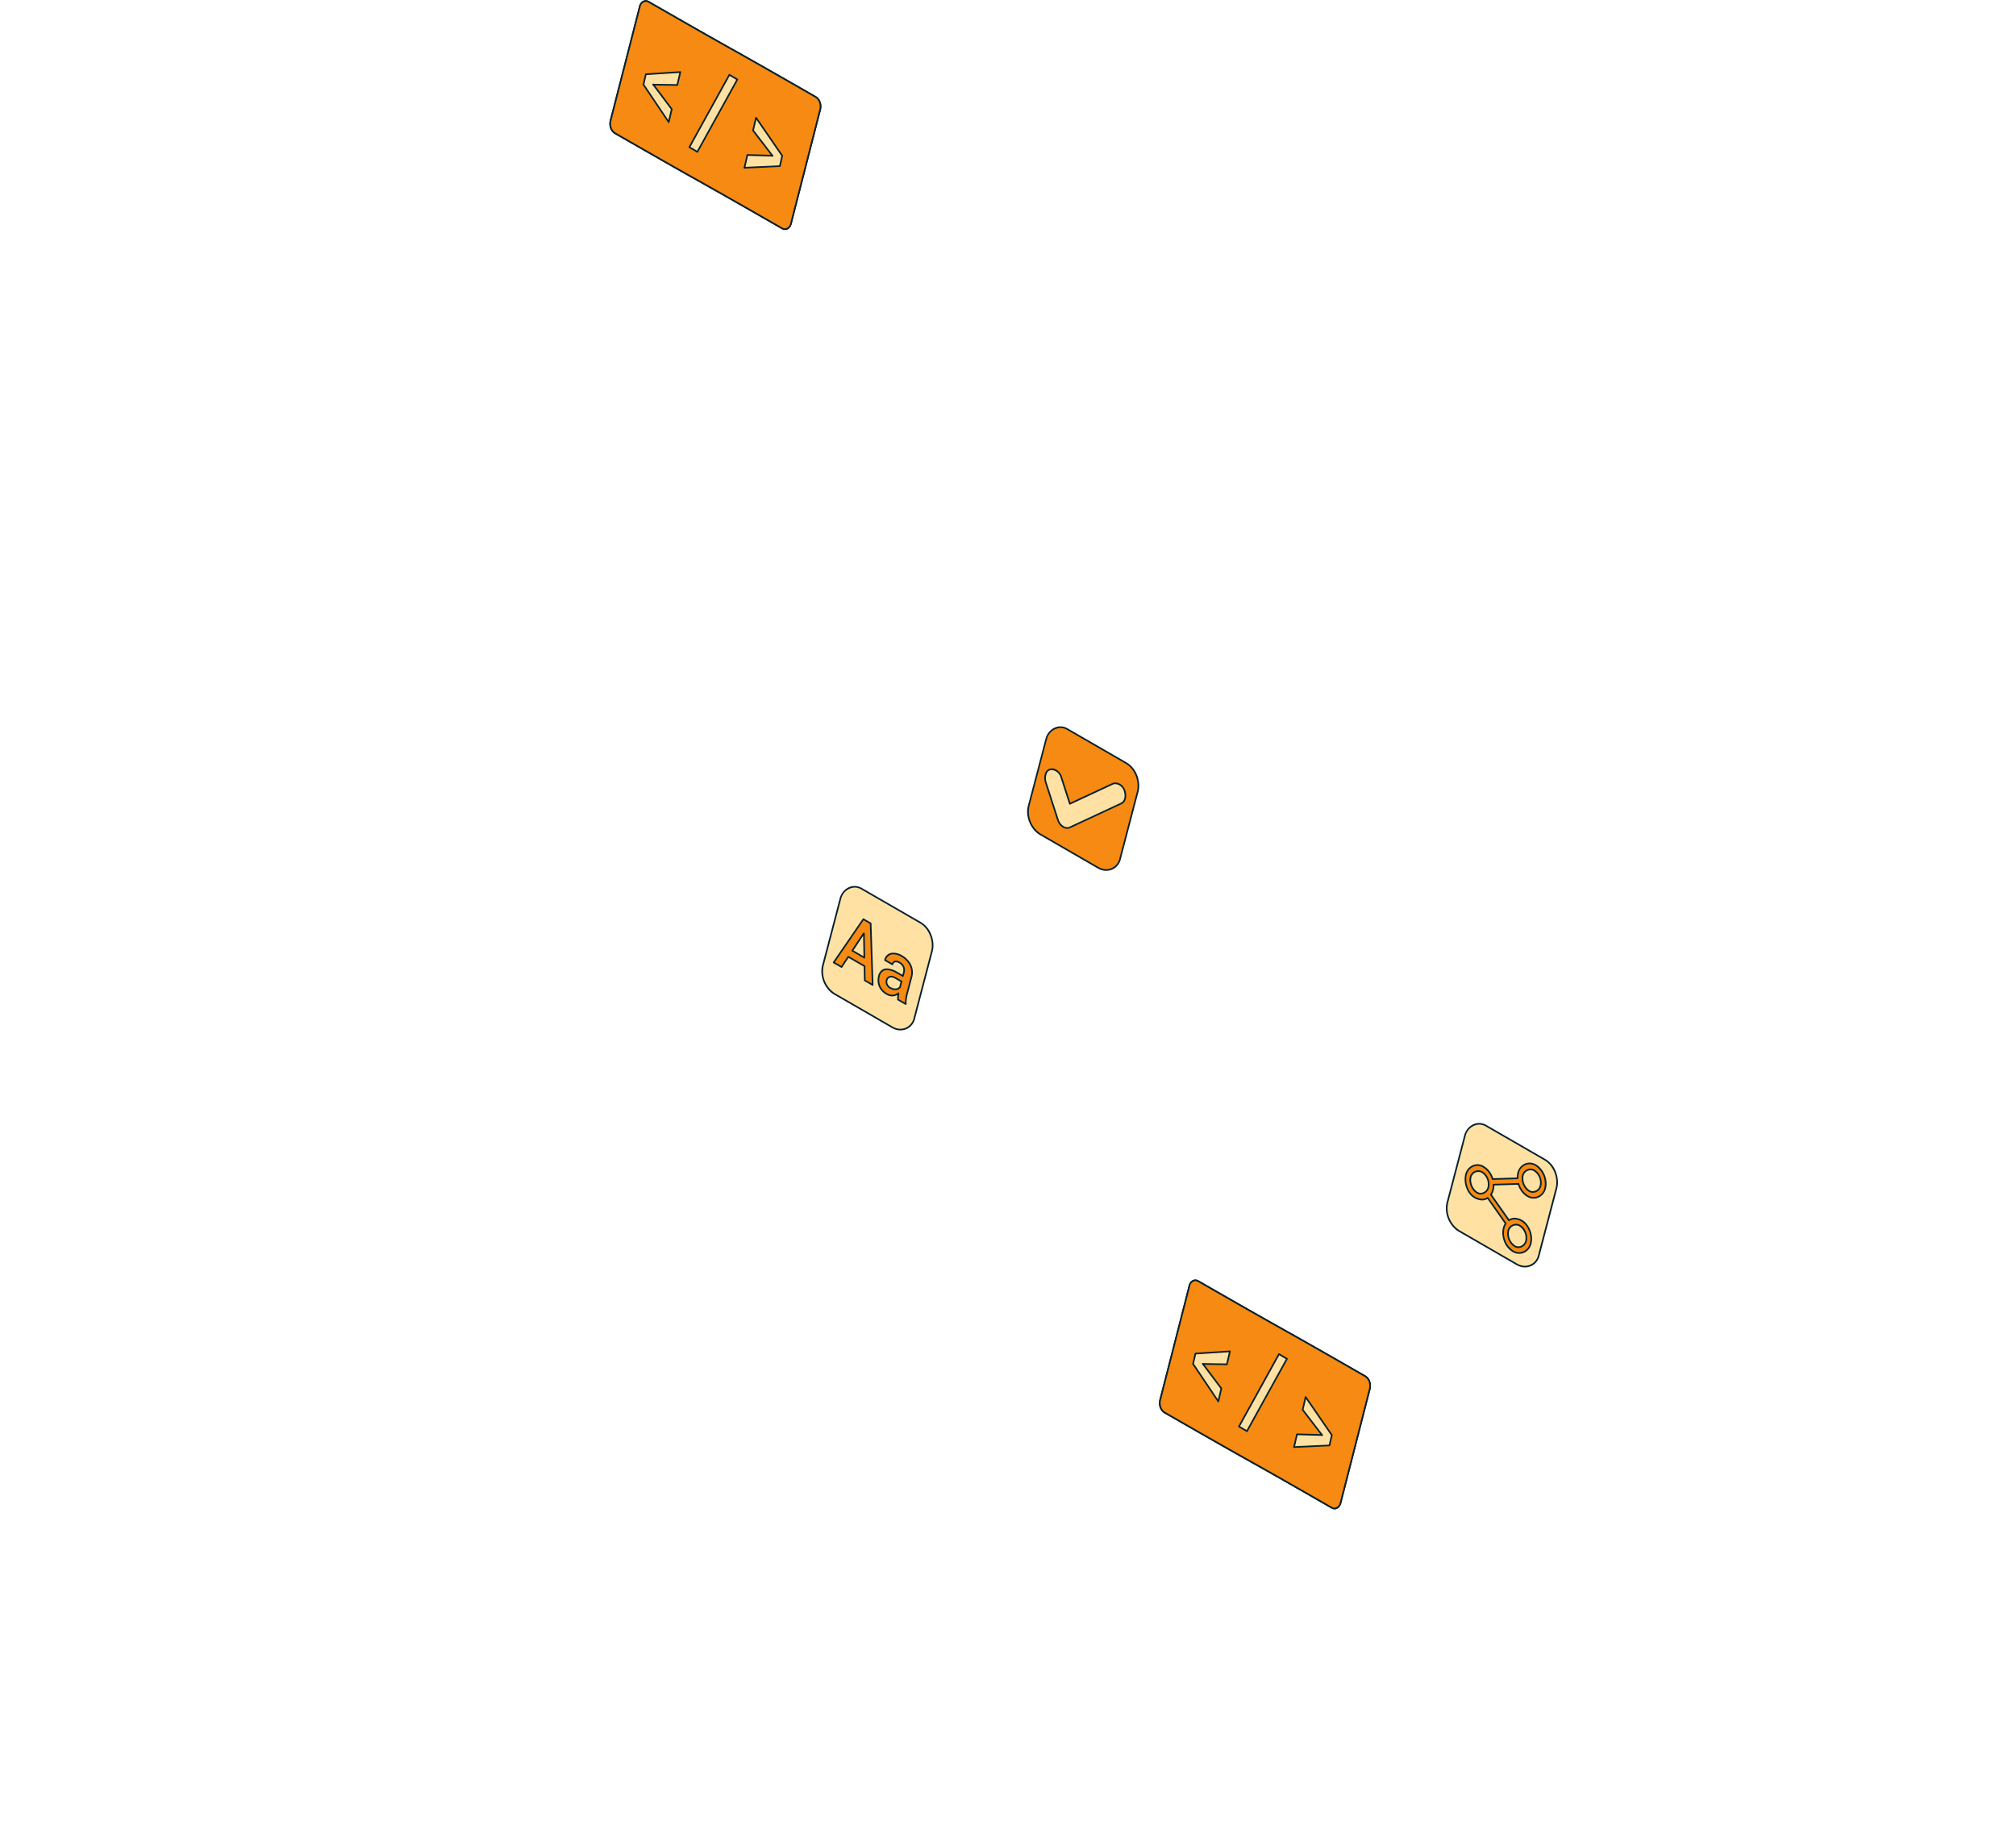 <svg xmlns="http://www.w3.org/2000/svg" width="829" height="754" viewBox="0 0 829 754"><g transform="translate(220.376 52)"><g transform="translate(0 0)"><g transform="translate(81 -22)"><path d="M1780.591,2636.24l-23.87-13.781a11.021,11.021,0,0,1-4.8-11.849l7.183-27.389c1.093-3.945,5.206-6.247,8.936-3.916l23.87,13.781c3.935,2.187,5.905,7.583,4.8,11.849l-7.182,27.389a5.938,5.938,0,0,1-8.937,3.917" transform="translate(-1458.081 -2146.323)" fill="#ffe2a3"/><path d="M1781.6,2635.264a6.585,6.585,0,0,1-1.679-.22,7.173,7.173,0,0,1-1.662-.675l0,0-23.87-13.781h0a9.826,9.826,0,0,1-2.631-2.269,11.926,11.926,0,0,1-2.633-6.493,9.85,9.85,0,0,1,.307-3.465l7.182-27.387v0a7.572,7.572,0,0,1,.911-2.053,6.982,6.982,0,0,1,1.411-1.611,6.26,6.26,0,0,1,1.79-1.054,5.734,5.734,0,0,1,2.043-.378,5.818,5.818,0,0,1,1.643.239,6.636,6.636,0,0,1,1.636.742l17.651,10.191,6.211,3.586a10.308,10.308,0,0,1,4.438,5.314,12.272,12.272,0,0,1,.529,1.7,12.011,12.011,0,0,1,.273,1.753,10.448,10.448,0,0,1-.278,3.454h0l-5.121,19.527-2.06,7.857a6.5,6.5,0,0,1-2.254,3.7,6.033,6.033,0,0,1-1.794.989A6.2,6.2,0,0,1,1781.6,2635.264Zm-3.012-1.481a6.221,6.221,0,0,0,3.012.809,5.561,5.561,0,0,0,5.431-4.508l0-.011,2.062-7.862,5.121-19.527c1.108-4.287-.974-9.431-4.641-11.469l0,0-6.214-3.587-17.656-10.194-.01-.006a5.475,5.475,0,0,0-2.928-.883,5.965,5.965,0,0,0-5.506,4.6l-7.182,27.387v.005a10.671,10.671,0,0,0,4.646,11.467h0Z" transform="translate(-1455.915 -2144.159)" fill="#06212f"/><path d="M1820.584,2699.081a4.839,4.839,0,0,0-5.051-.046l-7.416-10.531a6.1,6.1,0,0,0,.836-1.88,7.838,7.838,0,0,0,.241-2.224l10.262-.324a8.855,8.855,0,0,0,3.743,5.031,4.859,4.859,0,0,0,7.214-3.161,9.051,9.051,0,0,0-3.877-9.564,4.8,4.8,0,0,0-7.214,3.161,7.983,7.983,0,0,0-.24,2.223l-10.262.325a8.633,8.633,0,0,0-3.743-5.031,4.8,4.8,0,0,0-7.214,3.161c-.842,3.43.747,8.036,3.876,9.564a4.874,4.874,0,0,0,5.05.046l7.416,10.531a5.936,5.936,0,0,0-.836,1.88,9.045,9.045,0,0,0,3.877,9.564,4.858,4.858,0,0,0,7.214-3.161c.925-3.472-.914-8.041-3.877-9.564m5.381-20.521a6,6,0,0,1,2.55,6.29,3.192,3.192,0,0,1-4.744,2.079,6.257,6.257,0,0,1-2.549-6.29,3.248,3.248,0,0,1,4.744-2.079m-23.654,9.047a6.256,6.256,0,0,1-2.549-6.29,3.248,3.248,0,0,1,4.744-2.079,6,6,0,0,1,2.549,6.29,3.191,3.191,0,0,1-4.744,2.079m15.507,22.021a6.258,6.258,0,0,1-2.55-6.29,3.248,3.248,0,0,1,4.744-2.079,6,6,0,0,1,2.549,6.29,3.192,3.192,0,0,1-4.744,2.079" transform="translate(-1496.417 -2227.31)" fill="#f68a12"/><path d="M1817.57,2710.663h0a5.1,5.1,0,0,1-1.33-.178,5.617,5.617,0,0,1-1.322-.55,8.541,8.541,0,0,1-3.583-4.347,9.968,9.968,0,0,1-.658-2.8,8.5,8.5,0,0,1,.206-2.79,6.26,6.26,0,0,1,.756-1.791l-7.1-10.089a4.536,4.536,0,0,1-.954.4,4.443,4.443,0,0,1-1.24.174,6.63,6.63,0,0,1-2.91-.771,6.5,6.5,0,0,1-2.156-1.745,9.054,9.054,0,0,1-1.437-2.5,9.78,9.78,0,0,1-.462-5.7,5.773,5.773,0,0,1,.717-1.7,5.351,5.351,0,0,1,1.154-1.307,5.077,5.077,0,0,1,1.474-.837,4.9,4.9,0,0,1,1.675-.3,4.99,4.99,0,0,1,1.355.189,5.471,5.471,0,0,1,1.338.584,8.145,8.145,0,0,1,1.318,1,9.121,9.121,0,0,1,2.5,3.979l.414-.013,9.258-.293a8.222,8.222,0,0,1,.255-1.982,5.911,5.911,0,0,1,.729-1.7,5.416,5.416,0,0,1,1.155-1.3,5.073,5.073,0,0,1,1.469-.837,4.871,4.871,0,0,1,1.67-.3,4.982,4.982,0,0,1,1.35.188,5.5,5.5,0,0,1,1.338.582,8.126,8.126,0,0,1,2.114,1.856,9.859,9.859,0,0,1,2.139,5.265,8.131,8.131,0,0,1-.225,2.817,5.885,5.885,0,0,1-.742,1.686,5.413,5.413,0,0,1-1.163,1.292,5.109,5.109,0,0,1-1.475.826,4.963,4.963,0,0,1-1.674.29,5.116,5.116,0,0,1-1.33-.178,5.63,5.63,0,0,1-1.321-.549,7.058,7.058,0,0,1-1.332-.995,8.68,8.68,0,0,1-1.1-1.265,10.5,10.5,0,0,1-1.387-2.719l-5.021.159-4.66.147a8.053,8.053,0,0,1-.255,1.984,6.537,6.537,0,0,1-.755,1.787l2.022,2.871,5.083,7.218a4.488,4.488,0,0,1,2.222-.582,6.352,6.352,0,0,1,2.888.779,6.719,6.719,0,0,1,2.091,1.734,8.991,8.991,0,0,1,.817,1.175,10.087,10.087,0,0,1,.645,1.315,10.468,10.468,0,0,1,.456,1.408,10,10,0,0,1,.248,1.455,8.136,8.136,0,0,1-.211,2.863,5.893,5.893,0,0,1-.742,1.686,5.413,5.413,0,0,1-1.163,1.292,5.105,5.105,0,0,1-1.475.826A4.955,4.955,0,0,1,1817.57,2710.663Zm-12.943-23.331a.336.336,0,0,1,.275.142l7.416,10.531a.336.336,0,0,1,0,.382,5.571,5.571,0,0,0-.788,1.774,8.692,8.692,0,0,0,3.718,9.191,4.63,4.63,0,0,0,2.318.64h0a4.619,4.619,0,0,0,4.4-3.6,8.61,8.61,0,0,0-.467-5.3,7.441,7.441,0,0,0-3.239-3.879,5.7,5.7,0,0,0-2.581-.7,3.854,3.854,0,0,0-2.133.641.336.336,0,0,1-.458-.088l-5.263-7.474-2.153-3.057a.336.336,0,0,1,0-.382,5.773,5.773,0,0,0,.789-1.777,7.494,7.494,0,0,0,.23-2.128.336.336,0,0,1,.325-.346l4.989-.157,5.273-.167h.011a.336.336,0,0,1,.321.236,8.5,8.5,0,0,0,3.589,4.839,4.5,4.5,0,0,0,6.722-2.956,8.731,8.731,0,0,0-3.725-9.189,4.511,4.511,0,0,0-2.343-.675,4.586,4.586,0,0,0-4.373,3.631,7.624,7.624,0,0,0-.23,2.13.336.336,0,0,1-.325.346l-9.587.3-.675.021h-.011a.336.336,0,0,1-.324-.249,8.258,8.258,0,0,0-3.592-4.831,4.5,4.5,0,0,0-2.346-.677,4.6,4.6,0,0,0-4.367,3.63c-.765,3.115.566,7.653,3.7,9.182a5.984,5.984,0,0,0,2.615.7,3.756,3.756,0,0,0,2.105-.636A.335.335,0,0,1,1804.628,2687.331Zm12.628,20.939a3.259,3.259,0,0,1-.9-.127,3.428,3.428,0,0,1-.878-.4,5.458,5.458,0,0,1-1.376-1.263,7.022,7.022,0,0,1-1.429-3.531,5.472,5.472,0,0,1,.108-1.86,3.616,3.616,0,0,1,3.5-2.758,3.47,3.47,0,0,1,.881.114,3.53,3.53,0,0,1,.859.353,5.739,5.739,0,0,1,2.392,2.909,6.741,6.741,0,0,1,.447,1.876,5.707,5.707,0,0,1-.13,1.876,3.735,3.735,0,0,1-1.292,2.022A3.511,3.511,0,0,1,1817.255,2708.271Zm-.978-9.262a2.961,2.961,0,0,0-2.845,2.245,5.937,5.937,0,0,0,2.4,5.927,2.631,2.631,0,0,0,1.42.418,2.979,2.979,0,0,0,2.818-2.294,5.7,5.7,0,0,0-2.391-5.918A2.791,2.791,0,0,0,1816.278,2699.009Zm-14.529-12.76a3.269,3.269,0,0,1-.9-.127,3.428,3.428,0,0,1-.878-.4,5.454,5.454,0,0,1-1.376-1.262,7.02,7.02,0,0,1-1.429-3.531,5.47,5.47,0,0,1,.108-1.86,3.615,3.615,0,0,1,3.5-2.758,3.47,3.47,0,0,1,.881.114,3.538,3.538,0,0,1,.858.353,5.738,5.738,0,0,1,2.392,2.909,6.745,6.745,0,0,1,.447,1.876,5.71,5.71,0,0,1-.13,1.876,3.733,3.733,0,0,1-1.292,2.022A3.51,3.51,0,0,1,1801.749,2686.249Zm-.977-9.261a2.96,2.96,0,0,0-2.845,2.245,5.935,5.935,0,0,0,2.4,5.926,2.633,2.633,0,0,0,1.421.419,2.979,2.979,0,0,0,2.818-2.294,5.621,5.621,0,0,0-2.39-5.918A2.792,2.792,0,0,0,1800.771,2676.988Zm22.437,8.583a3.269,3.269,0,0,1-.9-.127,3.428,3.428,0,0,1-.878-.4,5.461,5.461,0,0,1-1.376-1.262,7.022,7.022,0,0,1-1.429-3.531,5.47,5.47,0,0,1,.108-1.86,3.616,3.616,0,0,1,3.5-2.758,3.468,3.468,0,0,1,.881.114,3.539,3.539,0,0,1,.858.353,5.739,5.739,0,0,1,2.392,2.909,6.743,6.743,0,0,1,.447,1.876,5.707,5.707,0,0,1-.13,1.876,3.733,3.733,0,0,1-1.292,2.022A3.51,3.51,0,0,1,1823.208,2685.571Zm-.978-9.261a2.96,2.96,0,0,0-2.845,2.244,5.935,5.935,0,0,0,2.4,5.926,2.633,2.633,0,0,0,1.421.419,2.979,2.979,0,0,0,2.818-2.293,5.622,5.622,0,0,0-2.391-5.918A2.79,2.79,0,0,0,1822.231,2676.31Z" transform="translate(-1494.254 -2225.146)" fill="#06212f"/></g><g transform="translate(166 -136.816)"><path d="M245.768,2348.322,221.9,2334.541a11.021,11.021,0,0,1-4.8-11.848l7.183-27.39c1.094-3.945,5.206-6.248,8.936-3.917l23.869,13.781c3.935,2.187,5.905,7.584,4.8,11.849l-7.183,27.389a5.938,5.938,0,0,1-8.937,3.916" transform="translate(-180.442 -1906.65)" fill="#f68a12"/><path d="M246.78,2347.346a6.585,6.585,0,0,1-1.679-.22,7.181,7.181,0,0,1-1.662-.675l0,0-23.869-13.781h0a9.83,9.83,0,0,1-2.631-2.269,11.925,11.925,0,0,1-2.633-6.493,9.85,9.85,0,0,1,.307-3.464l7.182-27.387v0A7.572,7.572,0,0,1,222.7,2291a6.977,6.977,0,0,1,1.41-1.611,6.261,6.261,0,0,1,1.79-1.054,5.735,5.735,0,0,1,2.043-.378,5.825,5.825,0,0,1,1.643.239,6.632,6.632,0,0,1,1.636.742l11.728,6.771,12.134,7.006a10.308,10.308,0,0,1,4.438,5.315,12.275,12.275,0,0,1,.529,1.7,12,12,0,0,1,.273,1.753,10.45,10.45,0,0,1-.278,3.454h0l-7.181,27.384a6.5,6.5,0,0,1-2.254,3.7,6.032,6.032,0,0,1-1.794.989A6.206,6.206,0,0,1,246.78,2347.346Zm-3.012-1.481a6.219,6.219,0,0,0,3.012.809,5.561,5.561,0,0,0,5.431-4.507l0-.011,7.183-27.389c1.108-4.287-.974-9.432-4.641-11.47l0,0-12.137-7.007-11.733-6.774-.01-.006a5.476,5.476,0,0,0-2.928-.883,5.966,5.966,0,0,0-5.506,4.6l-7.182,27.387v.005a10.671,10.671,0,0,0,4.647,11.467Z" transform="translate(-178.276 -1904.486)" fill="#06212f"/><path d="M266.343,2417.293q-.065-.037-.129-.078a5.212,5.212,0,0,1-2.086-2.807l-5.038-15.579c-.512-1.734-.248-4.635,1.867-5.149,2.027-.493,4.042,1.3,4.578,3.236l3.52,10.887,17.664-8.228c1.982-.763,4.067.807,4.759,2.638.648,1.716.7,4.583-1.342,5.48l-21.078,9.817a2.913,2.913,0,0,1-2.716-.217" transform="translate(-215.489 -1992.512)" fill="#ffe2a3"/><path d="M265.792,2415.924a3.586,3.586,0,0,1-1.78-.5h0c-.046-.026-.092-.054-.141-.085a4.986,4.986,0,0,1-1.342-1.262,5.96,5.96,0,0,1-.885-1.726l-2.812-8.7-2.226-6.884,0-.008a6.321,6.321,0,0,1-.227-2.095,4.828,4.828,0,0,1,.577-2.122,2.969,2.969,0,0,1,.713-.845,2.673,2.673,0,0,1,1.047-.51,3.258,3.258,0,0,1,.768-.092,3.579,3.579,0,0,1,1.424.305,4.6,4.6,0,0,1,1.233.8,5.352,5.352,0,0,1,.958,1.131,4.981,4.981,0,0,1,.6,1.324l3.4,10.518,8.785-4.092,8.534-3.975.021-.009a3.264,3.264,0,0,1,1.178-.22,3.575,3.575,0,0,1,1.3.254,4.438,4.438,0,0,1,1.15.672,5.06,5.06,0,0,1,1.561,2.126,6.643,6.643,0,0,1,.354,3.217,4.006,4.006,0,0,1-.567,1.57,2.944,2.944,0,0,1-1.3,1.117l-9.073,4.226-12,5.59A2.926,2.926,0,0,1,265.792,2415.924Zm-8.544-19.358,2.225,6.88,2.812,8.7a4.876,4.876,0,0,0,1.945,2.626c.042.026.08.049.117.071h0a2.915,2.915,0,0,0,1.444.414,2.26,2.26,0,0,0,.962-.21l12-5.59,9.076-4.228.007,0a2.692,2.692,0,0,0,1.482-2.177,5.942,5.942,0,0,0-.319-2.877,3.961,3.961,0,0,0-3.388-2.619,2.6,2.6,0,0,0-.926.171l-8.524,3.97-9.13,4.253a.336.336,0,0,1-.461-.2l-3.52-10.887,0-.014a4.16,4.16,0,0,0-3.566-3.072,2.589,2.589,0,0,0-.61.073,2.076,2.076,0,0,0-1.336,1.037A5.147,5.147,0,0,0,257.248,2396.566Z" transform="translate(-213.325 -1990.348)" fill="#06212f"/></g><g transform="translate(117.285 221)"><path d="M31.5,604.512,7.635,590.731a11.021,11.021,0,0,1-4.8-11.849l7.183-27.391c1.094-3.945,5.206-6.248,8.936-3.917l23.869,13.781c3.935,2.187,5.905,7.584,4.8,11.849L40.441,600.6a5.938,5.938,0,0,1-8.937,3.917" transform="translate(-2.082 -455.042)" fill="#ffe2a3"/><path d="M32.516,603.536a6.586,6.586,0,0,1-1.679-.22,7.181,7.181,0,0,1-1.662-.675l0,0-6.57-3.793L5.3,588.858h0a9.83,9.83,0,0,1-2.631-2.269A11.927,11.927,0,0,1,.035,580.1a9.851,9.851,0,0,1,.307-3.465l2.909-11.095,4.273-16.293v0a7.576,7.576,0,0,1,.911-2.054,6.983,6.983,0,0,1,1.41-1.611,6.268,6.268,0,0,1,1.79-1.054,5.734,5.734,0,0,1,2.043-.378,5.823,5.823,0,0,1,1.643.239,6.636,6.636,0,0,1,1.636.743L40.821,558.9a10.308,10.308,0,0,1,4.437,5.315,12.275,12.275,0,0,1,.529,1.7,12,12,0,0,1,.273,1.753,10.45,10.45,0,0,1-.278,3.454h0l-4,15.237L38.6,598.511a6.5,6.5,0,0,1-2.254,3.7,6.034,6.034,0,0,1-1.794.989A6.2,6.2,0,0,1,32.516,603.536ZM29.5,602.056a6.219,6.219,0,0,0,3.012.809,5.562,5.562,0,0,0,5.432-4.508l0-.011,3.187-12.154,4-15.237c1.108-4.287-.974-9.432-4.641-11.47l0,0L16.618,545.7l-.01-.006a5.475,5.475,0,0,0-2.928-.883,5.966,5.966,0,0,0-5.506,4.6L3.9,565.706.992,576.8v.005a10.672,10.672,0,0,0,4.647,11.468l17.3,9.987Z" transform="translate(0.084 -452.878)" fill="#06212f"/><path d="M43.451,645.485l-6.664-3.847-2.768,4.2-3.241-1.871L43,626.18,45.98,627.9q.412,12.66.825,25.32l-3.242-1.872-.112-5.866m-5.01-6.356,4.946,2.856q-.092-4.95-.184-9.9l-.078-.045-4.684,7.09" transform="translate(-25.621 -521.253)" fill="#f68a12"/><path d="M44.64,651.394a.336.336,0,0,1-.168-.045l-3.242-1.872a.336.336,0,0,1-.168-.285l-.108-5.677-6-3.465-.223-.129-1.307,1.985-1.286,1.954a.336.336,0,0,1-.449.106L28.446,642.1a.336.336,0,0,1-.109-.481l12.219-17.79a.336.336,0,0,1,.445-.1l1.125.65,1.858,1.073a.336.336,0,0,1,.168.28q.412,12.66.825,25.32a.336.336,0,0,1-.336.347Zm-2.909-2.4,2.554,1.474q-.4-12.264-.8-24.529l-1.7-.979-.856-.494L29.1,641.7l2.652,1.531,1.112-1.689,1.481-2.25a.336.336,0,0,1,.449-.106l.5.287,6.166,3.56a.336.336,0,0,1,.168.284Zm-.508-8.835a.336.336,0,0,1-.168-.045l-2.59-1.5-2.356-1.36a.336.336,0,0,1-.112-.476l1.35-2.044,3.334-5.046a.336.336,0,0,1,.448-.106l.021.012.055.032a.336.336,0,0,1,.169.285q.046,2.5.093,4.991.046,2.455.091,4.91a.336.336,0,0,1-.336.342Zm-4.469-3.3,2.047,1.182,2.075,1.2q-.04-2.158-.08-4.315l-.076-4.068-2.813,4.257Z" transform="translate(-23.457 -519.089)" fill="#06212f"/><path d="M148.653,729.425q-.009-.7.033-1.346a10.359,10.359,0,0,1,.155-1.242,4.065,4.065,0,0,1-4.751.311,6.947,6.947,0,0,1-3.013-3.224,6.694,6.694,0,0,1-.24-4.217,3.407,3.407,0,0,1,2.552-2.7c1.751-.3,3.324.529,4.847,1.306l2.441,1.409.369-1.408a3.565,3.565,0,0,0-.122-2.34,3.742,3.742,0,0,0-1.667-1.781,2.44,2.44,0,0,0-1.858-.4,1.467,1.467,0,0,0-1.031,1.154l-3.026-1.73.01-.1a3.333,3.333,0,0,1,2.361-2.51,6.3,6.3,0,0,1,4.472.893,9,9,0,0,1,3.566,3.7,7.03,7.03,0,0,1,.425,4.955l-1.869,7.128a15.27,15.27,0,0,0-.383,1.971,13.083,13.083,0,0,0-.094,2l-3.177-1.834m-3.159-4.793a3.682,3.682,0,0,0,2.3.545,2.349,2.349,0,0,0,1.667-.829l.622-2.371-2.492-1.439a2.88,2.88,0,0,0-2.348-.46,1.859,1.859,0,0,0-1.255,1.383,2.571,2.571,0,0,0,.14,1.762,3.151,3.151,0,0,0,1.363,1.41" transform="translate(-117.047 -591.439)" fill="#f68a12"/><path d="M149.666,729.432a.336.336,0,0,1-.168-.045l-3.177-1.834a.336.336,0,0,1-.168-.287c-.006-.476.006-.938.034-1.372q.017-.259.045-.513a4.626,4.626,0,0,1-1.7.54,3.838,3.838,0,0,1-.457.027,4.663,4.663,0,0,1-2.313-.67,8.149,8.149,0,0,1-1.847-1.427,6.519,6.519,0,0,1-1.309-1.957,6.355,6.355,0,0,1-.488-2.209,7.711,7.711,0,0,1,.231-2.22,4.5,4.5,0,0,1,.96-1.879,3.413,3.413,0,0,1,.82-.686,3.046,3.046,0,0,1,1.04-.383,4.752,4.752,0,0,1,.8-.068,9.313,9.313,0,0,1,4.161,1.357l.095.048.015.008,1.359.785.7.4.028-.108.229-.874a3.21,3.21,0,0,0-.107-2.125,3.432,3.432,0,0,0-1.525-1.62,2.609,2.609,0,0,0-1.258-.411,1.269,1.269,0,0,0-.342.045,1.132,1.132,0,0,0-.8.915.336.336,0,0,1-.492.206l-1.258-.719-1.768-1.011a.336.336,0,0,1-.167-.328l.005-.051,0-.046v-.007a3.241,3.241,0,0,1,.924-1.776,3.981,3.981,0,0,1,.793-.638,3.121,3.121,0,0,1,.9-.38,4.916,4.916,0,0,1,1.132-.128,6.369,6.369,0,0,1,1.875.3,8.185,8.185,0,0,1,1.713.759,10.172,10.172,0,0,1,2.12,1.641,8.526,8.526,0,0,1,1.578,2.2,7.362,7.362,0,0,1,.449,5.19l-1.768,6.743-.1.383a15,15,0,0,0-.375,1.928,12.8,12.8,0,0,0-.091,1.951.336.336,0,0,1-.336.346Zm-2.842-2.365,2.5,1.445a13.283,13.283,0,0,1,.1-1.46,15.677,15.677,0,0,1,.392-2.015l.1-.383,1.769-6.745v0a6.691,6.691,0,0,0-.4-4.718,8.6,8.6,0,0,0-3.434-3.556,6.614,6.614,0,0,0-3.248-.966,4.241,4.241,0,0,0-.977.11,3.034,3.034,0,0,0-2.084,2.1l1.57.9.908.519a1.906,1.906,0,0,1,.312-.488,1.671,1.671,0,0,1,.811-.5,1.941,1.941,0,0,1,.523-.07,3.254,3.254,0,0,1,1.594.5,4.755,4.755,0,0,1,1.1.857,3.654,3.654,0,0,1,.708,1.085,3.908,3.908,0,0,1,.138,2.555l-.229.874-.14.534a.336.336,0,0,1-.493.206l-1.082-.624-1.352-.78-.087-.044a8.82,8.82,0,0,0-3.855-1.284,4.083,4.083,0,0,0-.688.058A3.1,3.1,0,0,0,139,717.626a6.362,6.362,0,0,0,.223,4,6.632,6.632,0,0,0,2.871,3.064,4,4,0,0,0,1.98.582,3.158,3.158,0,0,0,.377-.023,3.846,3.846,0,0,0,2.015-.839.336.336,0,0,1,.543.322,10.07,10.07,0,0,0-.15,1.2C146.834,726.3,146.822,726.675,146.823,727.067Zm-1.563-3.7h0a4.193,4.193,0,0,1-2.1-.612,3.492,3.492,0,0,1-1.5-1.562,2.91,2.91,0,0,1-.159-1.985,2.383,2.383,0,0,1,.528-1.012,2.207,2.207,0,0,1,.944-.6,2.242,2.242,0,0,1,.719-.115,3.034,3.034,0,0,1,.922.155,5.12,5.12,0,0,1,.982.447l1.378.8,1.114.643a.336.336,0,0,1,.157.376l-.622,2.371a.335.335,0,0,1-.059.121,2.681,2.681,0,0,1-1.893.957A3.512,3.512,0,0,1,145.26,723.371Zm-1.567-5.218a1.57,1.57,0,0,0-.5.08,1.529,1.529,0,0,0-1.037,1.15,2.225,2.225,0,0,0,.121,1.538,2.839,2.839,0,0,0,1.225,1.257,3.534,3.534,0,0,0,1.763.522h0a2.839,2.839,0,0,0,.333-.02,2.051,2.051,0,0,0,1.4-.65l.538-2.053-.892-.515-1.378-.8A3.251,3.251,0,0,0,143.693,718.153Z" transform="translate(-114.883 -589.275)" fill="#06212f"/></g><g transform="translate(-87 -52)"><path d="M772.2,95.978C728.707,71,746.947,81.811,703.451,56.833a4.759,4.759,0,0,1-1.808-5.1L713.66,4.81c.5-1.956,2.123-2.843,3.622-1.982,43.5,24.978,25.256,14.167,68.752,39.145a4.76,4.76,0,0,1,1.808,5.1L775.825,94c-.5,1.956-2.122,2.843-3.622,1.982" transform="translate(-583.953 -2.081)" fill="#f68a12"/><path d="M771.212,94.479a2.665,2.665,0,0,1-1.337-.374C748.129,81.618,741.71,78.017,735.5,74.535s-12.63-7.084-34.379-19.574l-.015-.009a4.308,4.308,0,0,1-1.136-1.071,4.84,4.84,0,0,1-.7-1.36,5.639,5.639,0,0,1-.121-3.029v-.006L703.865,31.1l7.309-28.537A3.784,3.784,0,0,1,712.226.7a2.7,2.7,0,0,1,.805-.519A2.415,2.415,0,0,1,713.952,0a2.664,2.664,0,0,1,1.337.374c21.746,12.488,28.165,16.089,34.373,19.571s12.63,7.084,34.379,19.574l.015.009a4.308,4.308,0,0,1,1.136,1.071,4.841,4.841,0,0,1,.7,1.36,5.64,5.64,0,0,1,.121,3.029v.006l-7.225,28.212L773.99,91.916a3.784,3.784,0,0,1-1.052,1.862,2.7,2.7,0,0,1-.805.519A2.415,2.415,0,0,1,771.212,94.479Zm-69.747-40.1c21.74,12.484,28.159,16.085,34.365,19.567s12.63,7.084,34.379,19.574a2,2,0,0,0,1,.284,2.4,2.4,0,0,0,2.127-2.058l4.792-18.711,7.225-28.209a4.96,4.96,0,0,0-.107-2.66A3.861,3.861,0,0,0,783.7,40.1c-21.74-12.484-28.159-16.085-34.365-19.566S736.7,13.446,714.954.956a2,2,0,0,0-1-.284,2.4,2.4,0,0,0-2.127,2.058l-7.309,28.537-4.708,18.382a4.958,4.958,0,0,0,.106,2.661A3.861,3.861,0,0,0,701.465,54.382Z" transform="translate(-581.792 0.083)" fill="#06212f"/><path d="M772.2,95.978C728.707,71,746.947,81.811,703.451,56.833a4.759,4.759,0,0,1-1.808-5.1L713.66,4.81c.5-1.956,2.123-2.843,3.622-1.982,43.5,24.978,25.256,14.167,68.752,39.145a4.76,4.76,0,0,1,1.808,5.1L775.825,94c-.5,1.956-2.122,2.843-3.622,1.982" transform="translate(-583.953 -2.081)" fill="#f68a12"/><path d="M771.212,94.479a2.665,2.665,0,0,1-1.337-.374C748.129,81.618,741.71,78.017,735.5,74.535s-12.63-7.084-34.379-19.574l-.015-.009a4.308,4.308,0,0,1-1.136-1.071,4.84,4.84,0,0,1-.7-1.36,5.639,5.639,0,0,1-.121-3.029v-.006L703.865,31.1l7.309-28.537A3.784,3.784,0,0,1,712.226.7a2.7,2.7,0,0,1,.805-.519A2.415,2.415,0,0,1,713.952,0a2.664,2.664,0,0,1,1.337.374c21.746,12.488,28.165,16.089,34.373,19.571s12.63,7.084,34.379,19.574l.015.009a4.308,4.308,0,0,1,1.136,1.071,4.841,4.841,0,0,1,.7,1.36,5.64,5.64,0,0,1,.121,3.029v.006l-7.225,28.212L773.99,91.916a3.784,3.784,0,0,1-1.052,1.862,2.7,2.7,0,0,1-.805.519A2.415,2.415,0,0,1,771.212,94.479Zm-69.747-40.1c21.74,12.484,28.159,16.085,34.365,19.567s12.63,7.084,34.379,19.574a2,2,0,0,0,1,.284,2.4,2.4,0,0,0,2.127-2.058l4.792-18.711,7.225-28.209a4.96,4.96,0,0,0-.107-2.66A3.861,3.861,0,0,0,783.7,40.1c-21.74-12.484-28.159-16.085-34.365-19.566S736.7,13.446,714.954.956a2,2,0,0,0-1-.284,2.4,2.4,0,0,0-2.127,2.058l-7.309,28.537-4.708,18.382a4.958,4.958,0,0,0,.106,2.661A3.861,3.861,0,0,0,701.465,54.382Z" transform="translate(-581.792 0.083)" fill="#06212f"/><path d="M787.453,181.967l-.294-.1-.03.132.263.231,7.367,9.8-1.236,5.337-10.382-15.432.982-4.239,14.166-.91-1.231,5.316Z" transform="translate(-651.914 -147.165)" fill="#ffe2a3"/><path d="M796.125,174.289a.336.336,0,0,1,.327.412l-1.231,5.316a.336.336,0,0,1-.327.26h0l-9.182-.132,7.156,9.522a.336.336,0,0,1,.059.278l-1.236,5.337a.336.336,0,0,1-.606.112L780.7,179.962a.336.336,0,0,1-.049-.263l.982-4.239a.336.336,0,0,1,.306-.259l14.166-.91Zm-1.5,5.312,1.068-4.611-13.466.865-.892,3.854,9.868,14.669,1.026-4.432-7.252-9.649-.237-.208a.336.336,0,0,1-.106-.328l.03-.132a.336.336,0,0,1,.434-.243l.244.082Z" transform="translate(-649.75 -145.001)" fill="#06212f"/><path d="M899.107,215.187l-3.27-1.934L912.282,183.5l3.27,1.934Z" transform="translate(-745.726 -152.749)" fill="#ffe2a3"/><path d="M896.943,213.359a.336.336,0,0,1-.171-.047l-3.27-1.934a.336.336,0,0,1-.123-.452l16.444-29.757a.336.336,0,0,1,.465-.127l3.27,1.934a.336.336,0,0,1,.123.452l-16.444,29.757a.336.336,0,0,1-.294.173Zm-2.818-2.393,2.691,1.592,16.119-29.168-2.692-1.592Z" transform="translate(-743.561 -150.584)" fill="#06212f"/><path d="M1034.448,294.036l1.216-5.25,10.777,15.666-.982,4.239-14.562.676,1.216-5.25,10.021.284.274.112.045-.123-.258-.253Z" transform="translate(-858.154 -240.396)" fill="#ffe2a3"/><path d="M1033.5,286.286a.336.336,0,0,1,.277.146l10.778,15.666a.336.336,0,0,1,.05.266l-.982,4.239a.336.336,0,0,1-.312.26l-14.562.676a.336.336,0,0,1-.343-.411l1.216-5.25a.336.336,0,0,1,.337-.26l9.585.271-7.526-9.813a.336.336,0,0,1-.061-.28l1.216-5.25a.336.336,0,0,1,.327-.26Zm10.417,16.07-10.262-14.916-1.008,4.353,7.637,9.958.241.236a.336.336,0,0,1,.081.355l-.045.123a.336.336,0,0,1-.443.2l-.218-.089-9.685-.274-1.054,4.55,13.865-.644Z" transform="translate(-855.99 -238.231)" fill="#06212f"/></g><g transform="translate(139 474)"><path d="M772.2,95.978C728.707,71,746.947,81.811,703.451,56.833a4.759,4.759,0,0,1-1.808-5.1L713.66,4.81c.5-1.956,2.123-2.843,3.622-1.982,43.5,24.978,25.256,14.167,68.752,39.145a4.76,4.76,0,0,1,1.808,5.1L775.825,94c-.5,1.956-2.122,2.843-3.622,1.982" transform="translate(-583.953 -2.081)" fill="#f68a12"/><path d="M771.212,94.479a2.665,2.665,0,0,1-1.337-.374C748.129,81.618,741.71,78.017,735.5,74.535s-12.63-7.084-34.379-19.574l-.015-.009a4.308,4.308,0,0,1-1.136-1.071,4.84,4.84,0,0,1-.7-1.36,5.639,5.639,0,0,1-.121-3.029v-.006L703.865,31.1l7.309-28.537A3.784,3.784,0,0,1,712.226.7a2.7,2.7,0,0,1,.805-.519A2.415,2.415,0,0,1,713.952,0a2.664,2.664,0,0,1,1.337.374c21.746,12.488,28.165,16.089,34.373,19.571s12.63,7.084,34.379,19.574l.015.009a4.308,4.308,0,0,1,1.136,1.071,4.841,4.841,0,0,1,.7,1.36,5.64,5.64,0,0,1,.121,3.029v.006l-7.225,28.212L773.99,91.916a3.784,3.784,0,0,1-1.052,1.862,2.7,2.7,0,0,1-.805.519A2.415,2.415,0,0,1,771.212,94.479Zm-69.747-40.1c21.74,12.484,28.159,16.085,34.365,19.567s12.63,7.084,34.379,19.574a2,2,0,0,0,1,.284,2.4,2.4,0,0,0,2.127-2.058l4.792-18.711,7.225-28.209a4.96,4.96,0,0,0-.107-2.66A3.861,3.861,0,0,0,783.7,40.1c-21.74-12.484-28.159-16.085-34.365-19.566S736.7,13.446,714.954.956a2,2,0,0,0-1-.284,2.4,2.4,0,0,0-2.127,2.058l-7.309,28.537-4.708,18.382a4.958,4.958,0,0,0,.106,2.661A3.861,3.861,0,0,0,701.465,54.382Z" transform="translate(-581.792 0.083)" fill="#06212f"/><path d="M772.2,95.978C728.707,71,746.947,81.811,703.451,56.833a4.759,4.759,0,0,1-1.808-5.1L713.66,4.81c.5-1.956,2.123-2.843,3.622-1.982,43.5,24.978,25.256,14.167,68.752,39.145a4.76,4.76,0,0,1,1.808,5.1L775.825,94c-.5,1.956-2.122,2.843-3.622,1.982" transform="translate(-583.953 -2.081)" fill="#f68a12"/><path d="M771.212,94.479a2.665,2.665,0,0,1-1.337-.374C748.129,81.618,741.71,78.017,735.5,74.535s-12.63-7.084-34.379-19.574l-.015-.009a4.308,4.308,0,0,1-1.136-1.071,4.84,4.84,0,0,1-.7-1.36,5.639,5.639,0,0,1-.121-3.029v-.006L703.865,31.1l7.309-28.537A3.784,3.784,0,0,1,712.226.7a2.7,2.7,0,0,1,.805-.519A2.415,2.415,0,0,1,713.952,0a2.664,2.664,0,0,1,1.337.374c21.746,12.488,28.165,16.089,34.373,19.571s12.63,7.084,34.379,19.574l.015.009a4.308,4.308,0,0,1,1.136,1.071,4.841,4.841,0,0,1,.7,1.36,5.64,5.64,0,0,1,.121,3.029v.006l-7.225,28.212L773.99,91.916a3.784,3.784,0,0,1-1.052,1.862,2.7,2.7,0,0,1-.805.519A2.415,2.415,0,0,1,771.212,94.479Zm-69.747-40.1c21.74,12.484,28.159,16.085,34.365,19.567s12.63,7.084,34.379,19.574a2,2,0,0,0,1,.284,2.4,2.4,0,0,0,2.127-2.058l4.792-18.711,7.225-28.209a4.96,4.96,0,0,0-.107-2.66A3.861,3.861,0,0,0,783.7,40.1c-21.74-12.484-28.159-16.085-34.365-19.566S736.7,13.446,714.954.956a2,2,0,0,0-1-.284,2.4,2.4,0,0,0-2.127,2.058l-7.309,28.537-4.708,18.382a4.958,4.958,0,0,0,.106,2.661A3.861,3.861,0,0,0,701.465,54.382Z" transform="translate(-581.792 0.083)" fill="#06212f"/><path d="M787.453,181.967l-.294-.1-.03.132.263.231,7.367,9.8-1.236,5.337-10.382-15.432.982-4.239,14.166-.91-1.231,5.316Z" transform="translate(-651.914 -147.165)" fill="#ffe2a3"/><path d="M796.125,174.289a.336.336,0,0,1,.327.412l-1.231,5.316a.336.336,0,0,1-.327.26h0l-9.182-.132,7.156,9.522a.336.336,0,0,1,.059.278l-1.236,5.337a.336.336,0,0,1-.606.112L780.7,179.962a.336.336,0,0,1-.049-.263l.982-4.239a.336.336,0,0,1,.306-.259l14.166-.91Zm-1.5,5.312,1.068-4.611-13.466.865-.892,3.854,9.868,14.669,1.026-4.432-7.252-9.649-.237-.208a.336.336,0,0,1-.106-.328l.03-.132a.336.336,0,0,1,.434-.243l.244.082Z" transform="translate(-649.75 -145.001)" fill="#06212f"/><path d="M899.107,215.187l-3.27-1.934L912.282,183.5l3.27,1.934Z" transform="translate(-745.726 -152.749)" fill="#ffe2a3"/><path d="M896.943,213.359a.336.336,0,0,1-.171-.047l-3.27-1.934a.336.336,0,0,1-.123-.452l16.444-29.757a.336.336,0,0,1,.465-.127l3.27,1.934a.336.336,0,0,1,.123.452l-16.444,29.757a.336.336,0,0,1-.294.173Zm-2.818-2.393,2.691,1.592,16.119-29.168-2.692-1.592Z" transform="translate(-743.561 -150.584)" fill="#06212f"/><path d="M1034.448,294.036l1.216-5.25,10.777,15.666-.982,4.239-14.562.676,1.216-5.25,10.021.284.274.112.045-.123-.258-.253Z" transform="translate(-858.154 -240.396)" fill="#ffe2a3"/><path d="M1033.5,286.286a.336.336,0,0,1,.277.146l10.778,15.666a.336.336,0,0,1,.05.266l-.982,4.239a.336.336,0,0,1-.312.26l-14.562.676a.336.336,0,0,1-.343-.411l1.216-5.25a.336.336,0,0,1,.337-.26l9.585.271-7.526-9.813a.336.336,0,0,1-.061-.28l1.216-5.25a.336.336,0,0,1,.327-.26Zm10.417,16.07-10.262-14.916-1.008,4.353,7.637,9.958.241.236a.336.336,0,0,1,.081.355l-.045.123a.336.336,0,0,1-.443.2l-.218-.089-9.685-.274-1.054,4.55,13.865-.644Z" transform="translate(-855.99 -238.231)" fill="#06212f"/></g></g><rect width="829" height="754" transform="translate(-220.376 -52)" fill="none"/></g></svg>